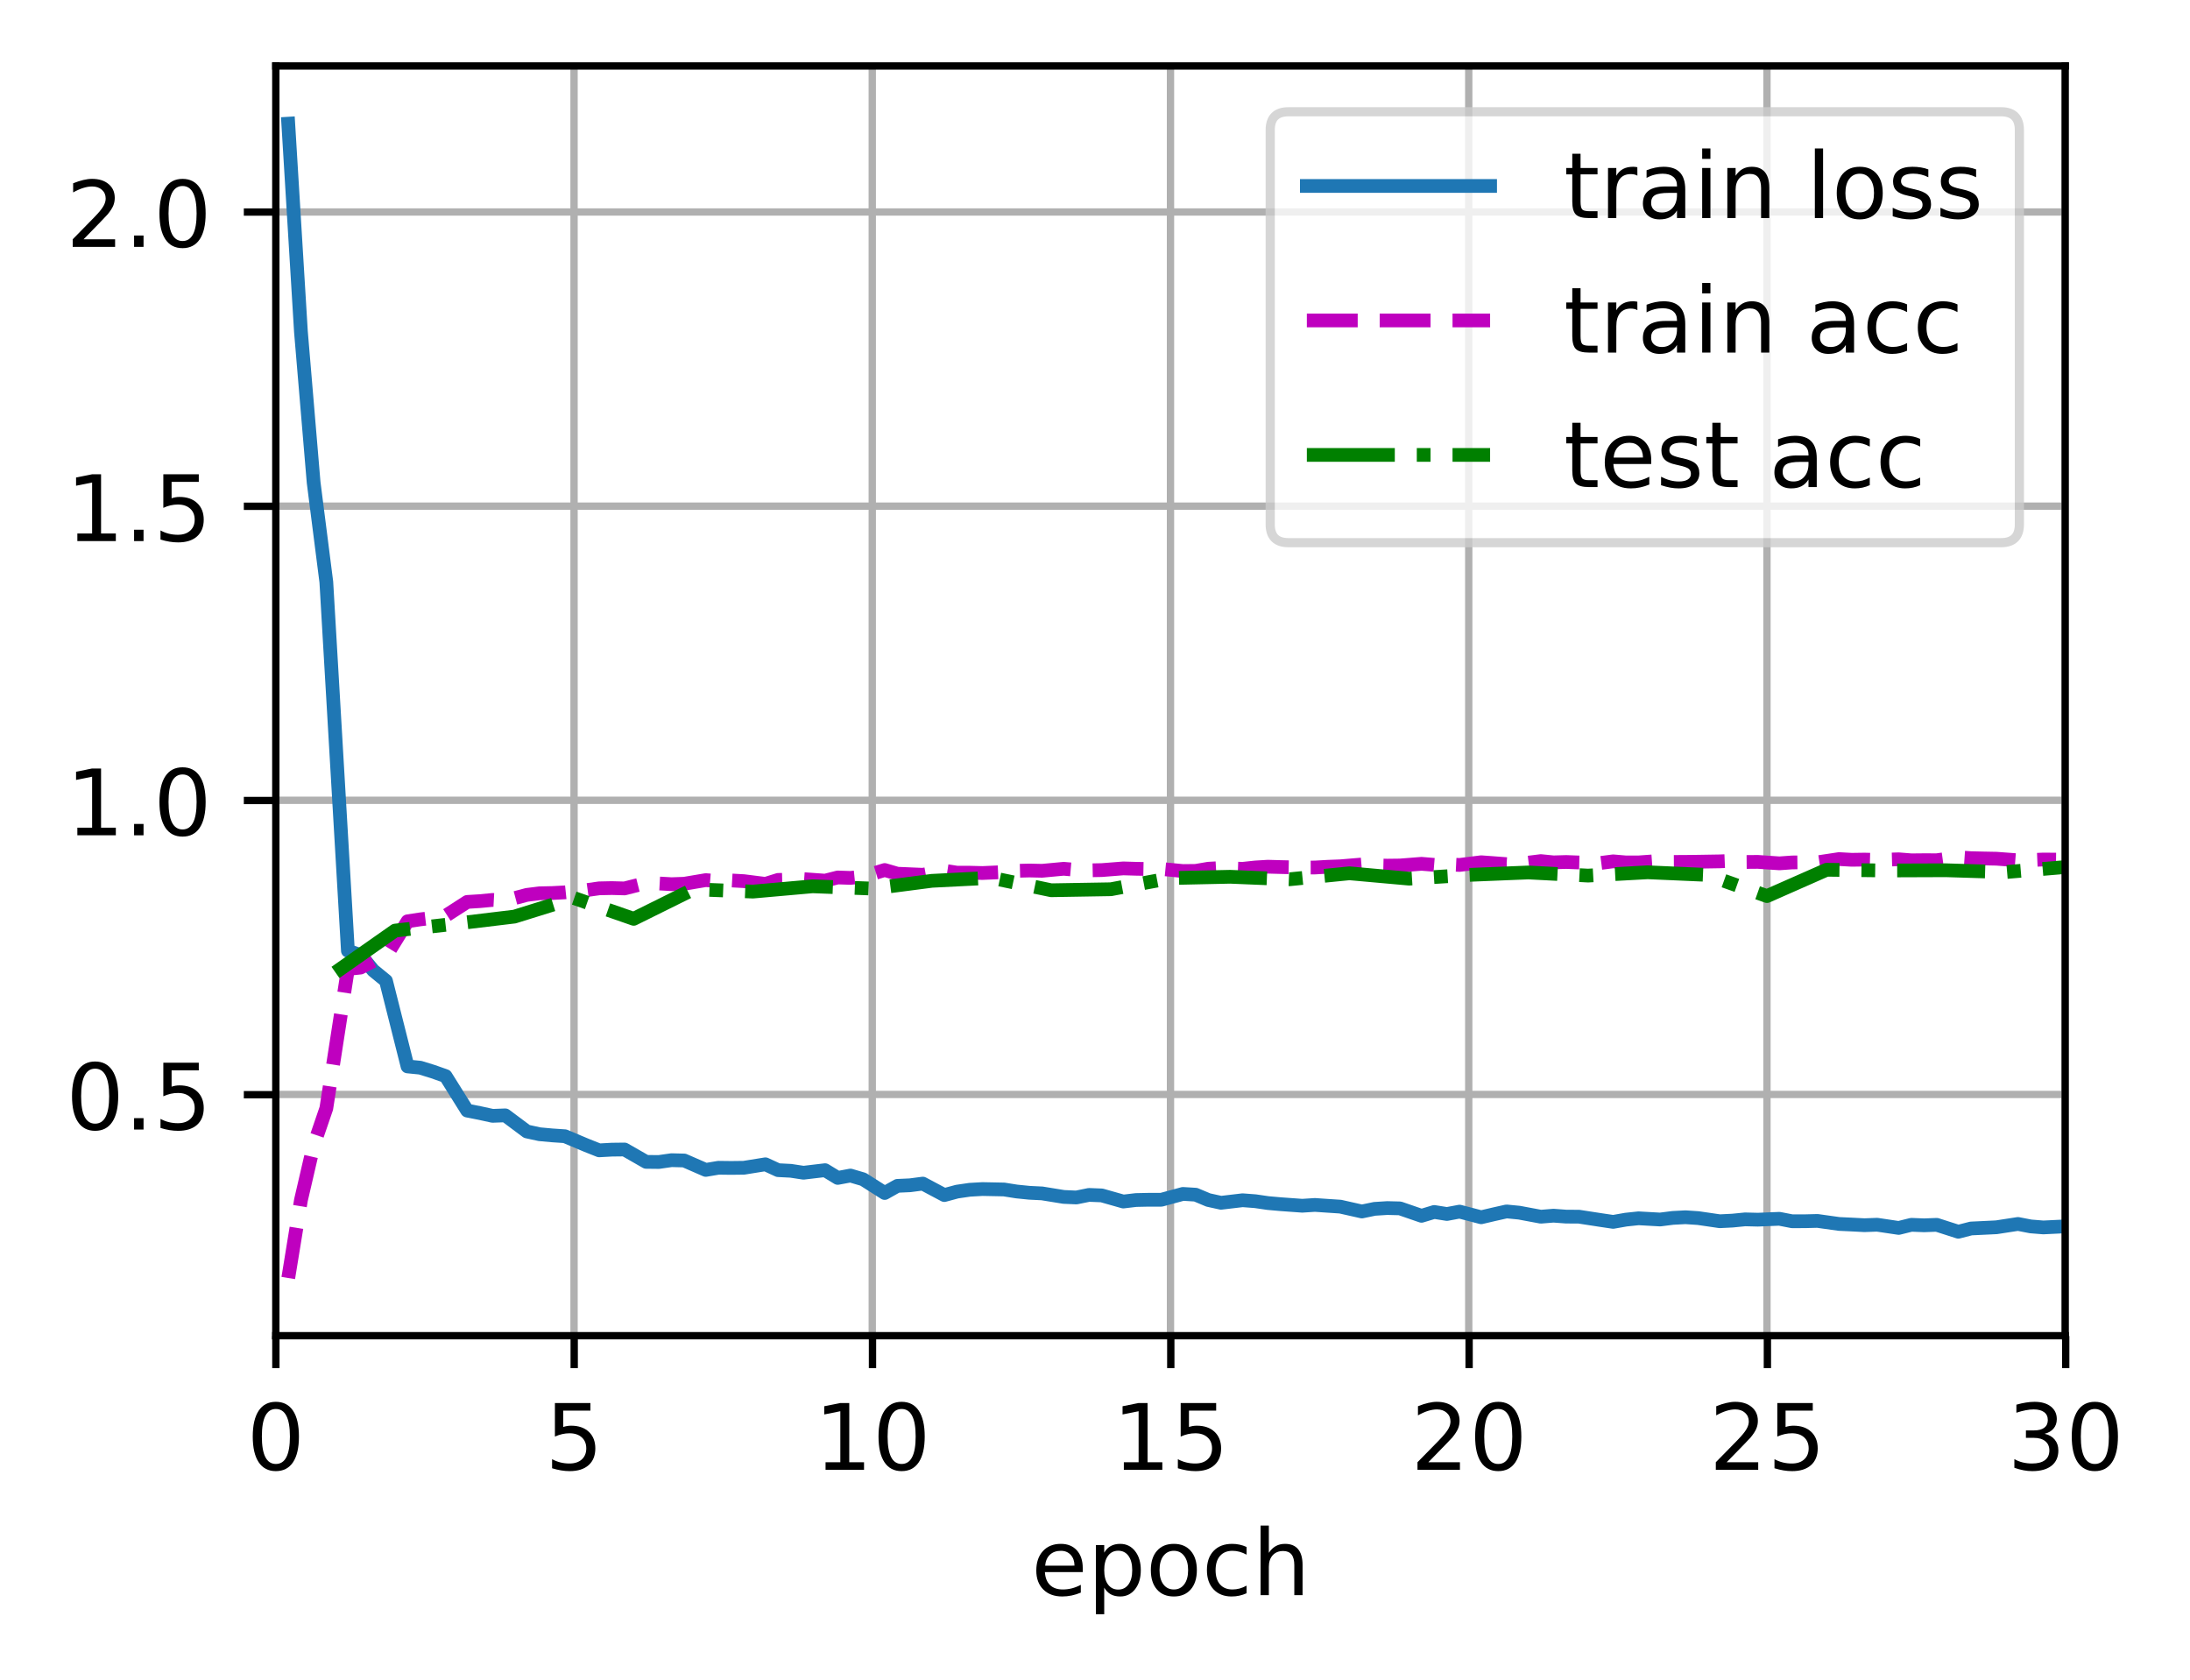 <?xml version="1.0" encoding="UTF-8"?>
<svg xmlns="http://www.w3.org/2000/svg" xmlns:xlink="http://www.w3.org/1999/xlink" width="318.621" height="244.475" viewBox="0 0 318.621 244.475" version="1.1">
<rect x="0" y="0" width="318.621" height="244.475" fill="#333333" stroke="none"/>
<defs>
<clipPath id="clip1">
  <path d="M 40.137 9.602 L 41 9.602 L 41 194.398 L 40.137 194.398 Z M 40.137 9.602 "/>
</clipPath>
<clipPath id="clip2">
  <path d="M 82 9.602 L 85 9.602 L 85 194.398 L 82 194.398 Z M 82 9.602 "/>
</clipPath>
<clipPath id="clip3">
  <path d="M 126 9.602 L 128 9.602 L 128 194.398 L 126 194.398 Z M 126 9.602 "/>
</clipPath>
<clipPath id="clip4">
  <path d="M 169 9.602 L 172 9.602 L 172 194.398 L 169 194.398 Z M 169 9.602 "/>
</clipPath>
<clipPath id="clip5">
  <path d="M 212 9.602 L 215 9.602 L 215 194.398 L 212 194.398 Z M 212 9.602 "/>
</clipPath>
<clipPath id="clip6">
  <path d="M 256 9.602 L 258 9.602 L 258 194.398 L 256 194.398 Z M 256 9.602 "/>
</clipPath>
<clipPath id="clip7">
  <path d="M 299 9.602 L 300.539 9.602 L 300.539 194.398 L 299 194.398 Z M 299 9.602 "/>
</clipPath>
<clipPath id="clip8">
  <path d="M 40.137 158 L 300.539 158 L 300.539 161 L 40.137 161 Z M 40.137 158 "/>
</clipPath>
<clipPath id="clip9">
  <path d="M 40.137 115 L 300.539 115 L 300.539 118 L 40.137 118 Z M 40.137 115 "/>
</clipPath>
<clipPath id="clip10">
  <path d="M 40.137 72 L 300.539 72 L 300.539 75 L 40.137 75 Z M 40.137 72 "/>
</clipPath>
<clipPath id="clip11">
  <path d="M 40.137 30 L 300.539 30 L 300.539 32 L 40.137 32 Z M 40.137 30 "/>
</clipPath>
<clipPath id="clip12">
  <path d="M 40.137 16 L 300.539 16 L 300.539 181 L 40.137 181 Z M 40.137 16 "/>
</clipPath>
<clipPath id="clip13">
  <path d="M 40.137 123 L 300.539 123 L 300.539 187 L 40.137 187 Z M 40.137 123 "/>
</clipPath>
<clipPath id="clip14">
  <path d="M 47 125 L 300.539 125 L 300.539 143 L 47 143 Z M 47 125 "/>
</clipPath>
<filter id="alpha" filterUnits="objectBoundingBox" x="0%" y="0%" width="100%" height="100%">
  <feColorMatrix type="matrix" in="SourceGraphic" values="0 0 0 0 1 0 0 0 0 1 0 0 0 0 1 0 0 0 1 0"/>
</filter>
<mask id="mask0">
  <g filter="url(#alpha)">
<rect x="0" y="0" width="318.621" height="244.475" style="fill:rgb(0%,0%,0%);fill-opacity:0.8;stroke:none;"/>
  </g>
</mask>
<clipPath id="clip15">
  <rect x="0" y="0" width="319" height="245"/>
</clipPath>
<g id="surface5" clip-path="url(#clip15)">
<path style="fill-rule:nonzero;fill:rgb(100%,100%,100%);fill-opacity:1;stroke-width:1;stroke-linecap:butt;stroke-linejoin:miter;stroke:rgb(80%,80%,80%);stroke-opacity:1;stroke-miterlimit:4;" d="M 140.634 59.235 L 218.402 59.235 C 219.735 59.235 220.403 58.567 220.403 57.234 L 220.403 14.2 C 220.403 12.867 219.735 12.199 218.402 12.199 L 140.634 12.199 C 139.301 12.199 138.636 12.867 138.636 14.2 L 138.636 57.234 C 138.636 58.567 139.301 59.235 140.634 59.235 Z M 140.634 59.235 " transform="matrix(1.333,0,0,1.333,0,-0)"/>
</g>
</defs>
<g id="surface1">
<path style=" stroke:none;fill-rule:nonzero;fill:rgb(100%,100%,100%);fill-opacity:1;" d="M 0 244.477 L 318.621 244.477 L 318.621 0 L 0 0 Z M 0 244.477 "/>
<path style=" stroke:none;fill-rule:nonzero;fill:rgb(100%,100%,100%);fill-opacity:1;" d="M 40.137 194.398 L 300.539 194.398 L 300.539 9.602 L 40.137 9.602 Z M 40.137 194.398 "/>
<g clip-path="url(#clip1)" clip-rule="nonzero">
<path style="fill:none;stroke-width:0.8;stroke-linecap:square;stroke-linejoin:round;stroke:rgb(69.02%,69.02%,69.02%);stroke-opacity:1;stroke-miterlimit:4;" d="M 30.103 145.799 L 30.103 7.201 " transform="matrix(1.333,0,0,1.333,0,-0)"/>
</g>
<path style="fill:none;stroke-width:0.8;stroke-linecap:butt;stroke-linejoin:round;stroke:rgb(0%,0%,0%);stroke-opacity:1;stroke-miterlimit:4;" d="M -0.001 -0.001 L -0.001 3.5 " transform="matrix(1.333,0,0,1.333,40.137,194.4)"/>
<path style=" stroke:none;fill-rule:nonzero;fill:rgb(0%,0%,0%);fill-opacity:1;" d="M 40.133 205.012 C 39.457 205.012 38.949 205.344 38.605 206.012 C 38.266 206.676 38.098 207.676 38.098 209.016 C 38.098 210.348 38.266 211.348 38.605 212.012 C 38.949 212.68 39.457 213.012 40.133 213.012 C 40.816 213.012 41.328 212.68 41.668 212.012 C 42.008 211.348 42.18 210.348 42.18 209.016 C 42.18 207.676 42.008 206.676 41.668 206.012 C 41.328 205.344 40.816 205.012 40.133 205.012 Z M 40.133 203.969 C 41.223 203.969 42.055 204.398 42.633 205.262 C 43.207 206.125 43.492 207.375 43.492 209.016 C 43.492 210.652 43.207 211.898 42.633 212.762 C 42.055 213.625 41.223 214.055 40.133 214.055 C 39.043 214.055 38.211 213.625 37.637 212.762 C 37.062 211.898 36.773 210.652 36.773 209.016 C 36.773 207.375 37.062 206.125 37.637 205.262 C 38.211 204.398 39.043 203.969 40.133 203.969 Z M 40.133 203.969 "/>
<g clip-path="url(#clip2)" clip-rule="nonzero">
<path style="fill:none;stroke-width:0.8;stroke-linecap:square;stroke-linejoin:round;stroke:rgb(69.02%,69.02%,69.02%);stroke-opacity:1;stroke-miterlimit:4;" d="M 62.654 145.799 L 62.654 7.201 " transform="matrix(1.333,0,0,1.333,0,-0)"/>
</g>
<path style="fill:none;stroke-width:0.8;stroke-linecap:butt;stroke-linejoin:round;stroke:rgb(0%,0%,0%);stroke-opacity:1;stroke-miterlimit:4;" d="M 0.001 -0.001 L 0.001 3.5 " transform="matrix(1.333,0,0,1.333,83.538,194.4)"/>
<path style=" stroke:none;fill-rule:nonzero;fill:rgb(0%,0%,0%);fill-opacity:1;" d="M 80.734 204.145 L 85.898 204.145 L 85.898 205.254 L 81.941 205.254 L 81.941 207.633 C 82.129 207.566 82.32 207.52 82.512 207.488 C 82.703 207.457 82.895 207.441 83.086 207.441 C 84.172 207.441 85.027 207.738 85.664 208.332 C 86.297 208.926 86.613 209.73 86.613 210.746 C 86.613 211.793 86.289 212.605 85.637 213.184 C 84.984 213.766 84.066 214.055 82.883 214.055 C 82.477 214.055 82.059 214.02 81.637 213.949 C 81.215 213.879 80.777 213.777 80.324 213.637 L 80.324 212.316 C 80.715 212.527 81.117 212.684 81.535 212.789 C 81.953 212.895 82.391 212.945 82.855 212.945 C 83.609 212.945 84.203 212.75 84.641 212.355 C 85.078 211.961 85.297 211.422 85.297 210.746 C 85.297 210.07 85.078 209.535 84.641 209.141 C 84.203 208.742 83.609 208.547 82.855 208.547 C 82.504 208.547 82.152 208.586 81.805 208.664 C 81.457 208.742 81.098 208.863 80.734 209.027 Z M 80.734 204.145 "/>
<g clip-path="url(#clip3)" clip-rule="nonzero">
<path style="fill:none;stroke-width:0.8;stroke-linecap:square;stroke-linejoin:round;stroke:rgb(69.02%,69.02%,69.02%);stroke-opacity:1;stroke-miterlimit:4;" d="M 95.203 145.799 L 95.203 7.201 " transform="matrix(1.333,0,0,1.333,0,-0)"/>
</g>
<path style="fill:none;stroke-width:0.8;stroke-linecap:butt;stroke-linejoin:round;stroke:rgb(0%,0%,0%);stroke-opacity:1;stroke-miterlimit:4;" d="M -0 -0.001 L -0 3.5 " transform="matrix(1.333,0,0,1.333,126.938,194.4)"/>
<path style=" stroke:none;fill-rule:nonzero;fill:rgb(0%,0%,0%);fill-opacity:1;" d="M 120.109 212.758 L 122.258 212.758 L 122.258 205.34 L 119.918 205.809 L 119.918 204.613 L 122.242 204.145 L 123.559 204.145 L 123.559 212.758 L 125.707 212.758 L 125.707 213.863 L 120.109 213.863 Z M 120.109 212.758 "/>
<path style=" stroke:none;fill-rule:nonzero;fill:rgb(0%,0%,0%);fill-opacity:1;" d="M 131.176 205.012 C 130.5 205.012 129.988 205.344 129.648 206.012 C 129.309 206.676 129.137 207.676 129.137 209.016 C 129.137 210.348 129.309 211.348 129.648 212.012 C 129.988 212.68 130.5 213.012 131.176 213.012 C 131.855 213.012 132.367 212.68 132.707 212.012 C 133.051 211.348 133.219 210.348 133.219 209.016 C 133.219 207.676 133.051 206.676 132.707 206.012 C 132.367 205.344 131.855 205.012 131.176 205.012 Z M 131.176 203.969 C 132.266 203.969 133.098 204.398 133.672 205.262 C 134.246 206.125 134.535 207.375 134.535 209.016 C 134.535 210.652 134.246 211.898 133.672 212.762 C 133.098 213.625 132.266 214.055 131.176 214.055 C 130.086 214.055 129.254 213.625 128.68 212.762 C 128.105 211.898 127.816 210.652 127.816 209.016 C 127.816 207.375 128.105 206.125 128.68 205.262 C 129.254 204.398 130.086 203.969 131.176 203.969 Z M 131.176 203.969 "/>
<g clip-path="url(#clip4)" clip-rule="nonzero">
<path style="fill:none;stroke-width:0.8;stroke-linecap:square;stroke-linejoin:round;stroke:rgb(69.02%,69.02%,69.02%);stroke-opacity:1;stroke-miterlimit:4;" d="M 127.752 145.799 L 127.752 7.201 " transform="matrix(1.333,0,0,1.333,0,-0)"/>
</g>
<path style="fill:none;stroke-width:0.8;stroke-linecap:butt;stroke-linejoin:round;stroke:rgb(0%,0%,0%);stroke-opacity:1;stroke-miterlimit:4;" d="M -0.001 -0.001 L -0.001 3.5 " transform="matrix(1.333,0,0,1.333,170.338,194.4)"/>
<path style=" stroke:none;fill-rule:nonzero;fill:rgb(0%,0%,0%);fill-opacity:1;" d="M 163.508 212.758 L 165.656 212.758 L 165.656 205.34 L 163.32 205.809 L 163.32 204.613 L 165.645 204.145 L 166.957 204.145 L 166.957 212.758 L 169.105 212.758 L 169.105 213.863 L 163.508 213.863 Z M 163.508 212.758 "/>
<path style=" stroke:none;fill-rule:nonzero;fill:rgb(0%,0%,0%);fill-opacity:1;" d="M 171.777 204.145 L 176.938 204.145 L 176.938 205.254 L 172.98 205.254 L 172.98 207.633 C 173.172 207.566 173.363 207.52 173.551 207.488 C 173.742 207.457 173.934 207.441 174.125 207.441 C 175.211 207.441 176.07 207.738 176.703 208.332 C 177.34 208.926 177.656 209.73 177.656 210.746 C 177.656 211.793 177.332 212.605 176.68 213.184 C 176.027 213.766 175.109 214.055 173.926 214.055 C 173.516 214.055 173.102 214.02 172.676 213.949 C 172.254 213.879 171.816 213.777 171.367 213.637 L 171.367 212.316 C 171.758 212.527 172.16 212.684 172.578 212.789 C 172.992 212.895 173.434 212.945 173.898 212.945 C 174.648 212.945 175.242 212.75 175.68 212.355 C 176.121 211.961 176.34 211.422 176.34 210.746 C 176.34 210.07 176.121 209.535 175.68 209.141 C 175.242 208.742 174.648 208.547 173.898 208.547 C 173.547 208.547 173.195 208.586 172.844 208.664 C 172.496 208.742 172.141 208.863 171.777 209.027 Z M 171.777 204.145 "/>
<g clip-path="url(#clip5)" clip-rule="nonzero">
<path style="fill:none;stroke-width:0.8;stroke-linecap:square;stroke-linejoin:round;stroke:rgb(69.02%,69.02%,69.02%);stroke-opacity:1;stroke-miterlimit:4;" d="M 160.304 145.799 L 160.304 7.201 " transform="matrix(1.333,0,0,1.333,0,-0)"/>
</g>
<path style="fill:none;stroke-width:0.8;stroke-linecap:butt;stroke-linejoin:round;stroke:rgb(0%,0%,0%);stroke-opacity:1;stroke-miterlimit:4;" d="M 0.001 -0.001 L 0.001 3.5 " transform="matrix(1.333,0,0,1.333,213.738,194.4)"/>
<path style=" stroke:none;fill-rule:nonzero;fill:rgb(0%,0%,0%);fill-opacity:1;" d="M 207.812 212.758 L 212.402 212.758 L 212.402 213.863 L 206.23 213.863 L 206.23 212.758 C 206.73 212.242 207.41 211.547 208.27 210.68 C 209.133 209.809 209.676 209.246 209.895 208.992 C 210.316 208.523 210.609 208.121 210.777 207.793 C 210.945 207.465 211.027 207.145 211.027 206.828 C 211.027 206.309 210.848 205.891 210.484 205.566 C 210.121 205.238 209.652 205.074 209.07 205.074 C 208.656 205.074 208.223 205.148 207.762 205.289 C 207.305 205.434 206.816 205.648 206.297 205.941 L 206.297 204.613 C 206.824 204.398 207.32 204.238 207.777 204.133 C 208.242 204.023 208.66 203.969 209.043 203.969 C 210.051 203.969 210.852 204.223 211.453 204.727 C 212.051 205.227 212.352 205.898 212.352 206.742 C 212.352 207.141 212.273 207.52 212.125 207.879 C 211.977 208.234 211.703 208.656 211.309 209.145 C 211.199 209.27 210.855 209.633 210.273 210.234 C 209.691 210.836 208.871 211.68 207.812 212.758 Z M 207.812 212.758 "/>
<path style=" stroke:none;fill-rule:nonzero;fill:rgb(0%,0%,0%);fill-opacity:1;" d="M 217.977 205.012 C 217.297 205.012 216.789 205.344 216.449 206.012 C 216.105 206.676 215.938 207.676 215.938 209.016 C 215.938 210.348 216.105 211.348 216.449 212.012 C 216.789 212.68 217.297 213.012 217.977 213.012 C 218.656 213.012 219.168 212.68 219.508 212.012 C 219.852 211.348 220.02 210.348 220.02 209.016 C 220.02 207.676 219.852 206.676 219.508 206.012 C 219.168 205.344 218.656 205.012 217.977 205.012 Z M 217.977 203.969 C 219.066 203.969 219.898 204.398 220.473 205.262 C 221.047 206.125 221.336 207.375 221.336 209.016 C 221.336 210.652 221.047 211.898 220.473 212.762 C 219.898 213.625 219.066 214.055 217.977 214.055 C 216.887 214.055 216.055 213.625 215.48 212.762 C 214.902 211.898 214.617 210.652 214.617 209.016 C 214.617 207.375 214.902 206.125 215.48 205.262 C 216.055 204.398 216.887 203.969 217.977 203.969 Z M 217.977 203.969 "/>
<g clip-path="url(#clip6)" clip-rule="nonzero">
<path style="fill:none;stroke-width:0.8;stroke-linecap:square;stroke-linejoin:round;stroke:rgb(69.02%,69.02%,69.02%);stroke-opacity:1;stroke-miterlimit:4;" d="M 192.853 145.799 L 192.853 7.201 " transform="matrix(1.333,0,0,1.333,0,-0)"/>
</g>
<path style="fill:none;stroke-width:0.8;stroke-linecap:butt;stroke-linejoin:round;stroke:rgb(0%,0%,0%);stroke-opacity:1;stroke-miterlimit:4;" d="M -0.001 -0.001 L -0.001 3.5 " transform="matrix(1.333,0,0,1.333,257.137,194.4)"/>
<path style=" stroke:none;fill-rule:nonzero;fill:rgb(0%,0%,0%);fill-opacity:1;" d="M 251.211 212.758 L 255.801 212.758 L 255.801 213.863 L 249.633 213.863 L 249.633 212.758 C 250.129 212.242 250.809 211.547 251.672 210.68 C 252.535 209.809 253.074 209.246 253.297 208.992 C 253.715 208.523 254.012 208.121 254.176 207.793 C 254.344 207.465 254.43 207.145 254.43 206.828 C 254.43 206.309 254.246 205.891 253.887 205.566 C 253.523 205.238 253.051 205.074 252.469 205.074 C 252.055 205.074 251.621 205.148 251.164 205.289 C 250.707 205.434 250.215 205.648 249.695 205.941 L 249.695 204.613 C 250.227 204.398 250.719 204.238 251.18 204.133 C 251.641 204.023 252.062 203.969 252.445 203.969 C 253.449 203.969 254.254 204.223 254.852 204.727 C 255.449 205.227 255.75 205.898 255.75 206.742 C 255.75 207.141 255.676 207.52 255.523 207.879 C 255.375 208.234 255.105 208.656 254.707 209.145 C 254.602 209.27 254.254 209.633 253.672 210.234 C 253.094 210.836 252.273 211.68 251.211 212.758 Z M 251.211 212.758 "/>
<path style=" stroke:none;fill-rule:nonzero;fill:rgb(0%,0%,0%);fill-opacity:1;" d="M 258.578 204.145 L 263.738 204.145 L 263.738 205.254 L 259.781 205.254 L 259.781 207.633 C 259.973 207.566 260.16 207.52 260.352 207.488 C 260.543 207.457 260.734 207.441 260.926 207.441 C 262.012 207.441 262.871 207.738 263.504 208.332 C 264.137 208.926 264.457 209.73 264.457 210.746 C 264.457 211.793 264.129 212.605 263.48 213.184 C 262.828 213.766 261.91 214.055 260.727 214.055 C 260.316 214.055 259.902 214.02 259.477 213.949 C 259.055 213.879 258.617 213.777 258.168 213.637 L 258.168 212.316 C 258.559 212.527 258.961 212.684 259.375 212.789 C 259.793 212.895 260.234 212.945 260.699 212.945 C 261.449 212.945 262.043 212.75 262.48 212.355 C 262.918 211.961 263.141 211.422 263.141 210.746 C 263.141 210.07 262.918 209.535 262.48 209.141 C 262.043 208.742 261.449 208.547 260.699 208.547 C 260.348 208.547 259.996 208.586 259.645 208.664 C 259.297 208.742 258.941 208.863 258.578 209.027 Z M 258.578 204.145 "/>
<g clip-path="url(#clip7)" clip-rule="nonzero">
<path style="fill:none;stroke-width:0.8;stroke-linecap:square;stroke-linejoin:round;stroke:rgb(69.02%,69.02%,69.02%);stroke-opacity:1;stroke-miterlimit:4;" d="M 225.404 145.799 L 225.404 7.201 " transform="matrix(1.333,0,0,1.333,0,-0)"/>
</g>
<path style="fill:none;stroke-width:0.8;stroke-linecap:butt;stroke-linejoin:round;stroke:rgb(0%,0%,0%);stroke-opacity:1;stroke-miterlimit:4;" d="M 0.001 -0.001 L 0.001 3.5 " transform="matrix(1.333,0,0,1.333,300.537,194.4)"/>
<path style=" stroke:none;fill-rule:nonzero;fill:rgb(0%,0%,0%);fill-opacity:1;" d="M 297.465 208.621 C 298.094 208.758 298.586 209.039 298.938 209.465 C 299.293 209.891 299.469 210.414 299.469 211.039 C 299.469 211.996 299.141 212.742 298.48 213.266 C 297.82 213.793 296.883 214.055 295.668 214.055 C 295.258 214.055 294.84 214.016 294.41 213.934 C 293.977 213.852 293.531 213.73 293.07 213.57 L 293.07 212.301 C 293.434 212.516 293.832 212.676 294.266 212.785 C 294.703 212.891 295.156 212.945 295.629 212.945 C 296.453 212.945 297.082 212.785 297.512 212.457 C 297.945 212.133 298.16 211.66 298.16 211.039 C 298.16 210.465 297.961 210.02 297.559 209.695 C 297.156 209.371 296.598 209.211 295.883 209.211 L 294.75 209.211 L 294.75 208.129 L 295.934 208.129 C 296.582 208.129 297.074 208 297.418 207.742 C 297.762 207.484 297.934 207.109 297.934 206.625 C 297.934 206.125 297.758 205.742 297.402 205.477 C 297.051 205.211 296.543 205.074 295.883 205.074 C 295.523 205.074 295.137 205.113 294.723 205.195 C 294.309 205.273 293.855 205.391 293.363 205.555 L 293.363 204.387 C 293.863 204.246 294.332 204.141 294.766 204.074 C 295.203 204.004 295.613 203.969 296 203.969 C 297 203.969 297.789 204.195 298.367 204.648 C 298.949 205.102 299.242 205.715 299.242 206.488 C 299.242 207.027 299.086 207.48 298.777 207.852 C 298.473 208.223 298.031 208.48 297.465 208.621 Z M 297.465 208.621 "/>
<path style=" stroke:none;fill-rule:nonzero;fill:rgb(0%,0%,0%);fill-opacity:1;" d="M 304.773 205.012 C 304.098 205.012 303.59 205.344 303.246 206.012 C 302.906 206.676 302.738 207.676 302.738 209.016 C 302.738 210.348 302.906 211.348 303.246 212.012 C 303.59 212.68 304.098 213.012 304.773 213.012 C 305.457 213.012 305.969 212.68 306.309 212.012 C 306.648 211.348 306.82 210.348 306.82 209.016 C 306.82 207.676 306.648 206.676 306.309 206.012 C 305.969 205.344 305.457 205.012 304.773 205.012 Z M 304.773 203.969 C 305.863 203.969 306.699 204.398 307.273 205.262 C 307.848 206.125 308.137 207.375 308.137 209.016 C 308.137 210.652 307.848 211.898 307.273 212.762 C 306.699 213.625 305.863 214.055 304.773 214.055 C 303.688 214.055 302.855 213.625 302.277 212.762 C 301.703 211.898 301.418 210.652 301.418 209.016 C 301.418 207.375 301.703 206.125 302.277 205.262 C 302.855 204.398 303.688 203.969 304.773 203.969 Z M 304.773 203.969 "/>
<path style=" stroke:none;fill-rule:nonzero;fill:rgb(0%,0%,0%);fill-opacity:1;" d="M 157.527 228.156 L 157.527 228.742 L 152.02 228.742 C 152.07 229.566 152.32 230.195 152.766 230.629 C 153.211 231.059 153.828 231.273 154.621 231.273 C 155.082 231.273 155.527 231.219 155.961 231.105 C 156.391 230.992 156.82 230.824 157.246 230.598 L 157.246 231.73 C 156.816 231.914 156.375 232.051 155.926 232.148 C 155.473 232.242 155.016 232.293 154.551 232.293 C 153.387 232.293 152.465 231.953 151.789 231.277 C 151.109 230.598 150.77 229.684 150.77 228.527 C 150.77 227.336 151.09 226.387 151.734 225.688 C 152.379 224.984 153.25 224.637 154.344 224.637 C 155.324 224.637 156.102 224.953 156.672 225.582 C 157.242 226.215 157.527 227.07 157.527 228.156 Z M 156.328 227.805 C 156.32 227.148 156.137 226.629 155.777 226.238 C 155.422 225.848 154.945 225.648 154.355 225.648 C 153.688 225.648 153.152 225.84 152.754 226.215 C 152.352 226.594 152.121 227.125 152.059 227.812 Z M 156.328 227.805 "/>
<path style=" stroke:none;fill-rule:nonzero;fill:rgb(0%,0%,0%);fill-opacity:1;" d="M 160.652 231.008 L 160.652 234.875 L 159.445 234.875 L 159.445 224.809 L 160.652 224.809 L 160.652 225.918 C 160.902 225.484 161.223 225.16 161.605 224.953 C 161.988 224.742 162.449 224.637 162.98 224.637 C 163.867 224.637 164.586 224.988 165.141 225.691 C 165.695 226.391 165.973 227.316 165.973 228.461 C 165.973 229.609 165.695 230.535 165.141 231.238 C 164.586 231.941 163.867 232.293 162.98 232.293 C 162.449 232.293 161.988 232.188 161.605 231.977 C 161.223 231.766 160.902 231.441 160.652 231.008 Z M 164.727 228.461 C 164.727 227.582 164.547 226.891 164.184 226.391 C 163.82 225.887 163.324 225.637 162.691 225.637 C 162.055 225.637 161.559 225.887 161.195 226.391 C 160.832 226.891 160.652 227.582 160.652 228.461 C 160.652 229.344 160.832 230.035 161.195 230.535 C 161.559 231.035 162.055 231.289 162.691 231.289 C 163.324 231.289 163.82 231.035 164.184 230.535 C 164.547 230.035 164.727 229.344 164.727 228.461 Z M 164.727 228.461 "/>
<path style=" stroke:none;fill-rule:nonzero;fill:rgb(0%,0%,0%);fill-opacity:1;" d="M 170.781 225.648 C 170.141 225.648 169.633 225.902 169.258 226.402 C 168.883 226.902 168.699 227.59 168.699 228.461 C 168.699 229.336 168.883 230.023 169.254 230.523 C 169.625 231.023 170.137 231.273 170.781 231.273 C 171.422 231.273 171.926 231.023 172.297 230.52 C 172.672 230.016 172.859 229.332 172.859 228.461 C 172.859 227.598 172.672 226.914 172.297 226.41 C 171.926 225.902 171.422 225.648 170.781 225.648 Z M 170.781 224.637 C 171.824 224.637 172.641 224.973 173.234 225.652 C 173.832 226.328 174.129 227.266 174.129 228.461 C 174.129 229.656 173.832 230.594 173.234 231.273 C 172.641 231.953 171.824 232.293 170.781 232.293 C 169.734 232.293 168.914 231.953 168.324 231.273 C 167.73 230.594 167.434 229.656 167.434 228.461 C 167.434 227.266 167.73 226.328 168.324 225.652 C 168.914 224.973 169.734 224.637 170.781 224.637 Z M 170.781 224.637 "/>
<path style=" stroke:none;fill-rule:nonzero;fill:rgb(0%,0%,0%);fill-opacity:1;" d="M 181.363 225.09 L 181.363 226.211 C 181.023 226.023 180.684 225.883 180.344 225.789 C 180.004 225.695 179.66 225.648 179.312 225.648 C 178.535 225.648 177.93 225.898 177.5 226.391 C 177.07 226.883 176.855 227.57 176.855 228.461 C 176.855 229.352 177.07 230.043 177.5 230.539 C 177.93 231.027 178.535 231.273 179.312 231.273 C 179.66 231.273 180.004 231.227 180.344 231.137 C 180.684 231.043 181.023 230.902 181.363 230.715 L 181.363 231.824 C 181.027 231.977 180.68 232.094 180.32 232.172 C 179.965 232.254 179.586 232.293 179.18 232.293 C 178.082 232.293 177.207 231.945 176.562 231.258 C 175.914 230.566 175.594 229.633 175.594 228.461 C 175.594 227.273 175.918 226.34 176.57 225.66 C 177.227 224.977 178.121 224.637 179.258 224.637 C 179.629 224.637 179.988 224.672 180.34 224.75 C 180.691 224.824 181.031 224.938 181.363 225.09 Z M 181.363 225.09 "/>
<path style=" stroke:none;fill-rule:nonzero;fill:rgb(0%,0%,0%);fill-opacity:1;" d="M 189.508 227.699 L 189.508 232.102 L 188.309 232.102 L 188.309 227.738 C 188.309 227.051 188.176 226.535 187.906 226.191 C 187.637 225.848 187.23 225.676 186.695 225.676 C 186.047 225.676 185.535 225.883 185.164 226.297 C 184.789 226.707 184.602 227.27 184.602 227.98 L 184.602 232.102 L 183.398 232.102 L 183.398 221.973 L 184.602 221.973 L 184.602 225.945 C 184.891 225.504 185.227 225.176 185.617 224.961 C 186.004 224.742 186.453 224.637 186.961 224.637 C 187.797 224.637 188.434 224.895 188.859 225.414 C 189.293 225.93 189.508 226.691 189.508 227.699 Z M 189.508 227.699 "/>
<g clip-path="url(#clip8)" clip-rule="nonzero">
<path style="fill:none;stroke-width:0.8;stroke-linecap:square;stroke-linejoin:round;stroke:rgb(69.02%,69.02%,69.02%);stroke-opacity:1;stroke-miterlimit:4;" d="M 30.103 119.464 L 225.404 119.464 " transform="matrix(1.333,0,0,1.333,0,-0)"/>
</g>
<path style="fill:none;stroke-width:0.8;stroke-linecap:butt;stroke-linejoin:round;stroke:rgb(0%,0%,0%);stroke-opacity:1;stroke-miterlimit:4;" d="M -0.001 0.001 L -3.499 0.001 " transform="matrix(1.333,0,0,1.333,40.137,159.284)"/>
<path style=" stroke:none;fill-rule:nonzero;fill:rgb(0%,0%,0%);fill-opacity:1;" d="M 13.836 155.496 C 13.16 155.496 12.652 155.828 12.309 156.496 C 11.969 157.16 11.801 158.164 11.801 159.5 C 11.801 160.832 11.969 161.832 12.309 162.496 C 12.652 163.164 13.16 163.496 13.836 163.496 C 14.52 163.496 15.031 163.164 15.371 162.496 C 15.711 161.832 15.883 160.832 15.883 159.5 C 15.883 158.164 15.711 157.16 15.371 156.496 C 15.031 155.828 14.52 155.496 13.836 155.496 Z M 13.836 154.453 C 14.93 154.453 15.762 154.887 16.336 155.746 C 16.91 156.609 17.199 157.859 17.199 159.5 C 17.199 161.137 16.91 162.387 16.336 163.246 C 15.762 164.109 14.93 164.539 13.836 164.539 C 12.75 164.539 11.918 164.109 11.34 163.246 C 10.766 162.387 10.48 161.137 10.48 159.5 C 10.48 157.859 10.766 156.609 11.34 155.746 C 11.918 154.887 12.75 154.453 13.836 154.453 Z M 13.836 154.453 "/>
<path style=" stroke:none;fill-rule:nonzero;fill:rgb(0%,0%,0%);fill-opacity:1;" d="M 19.508 162.695 L 20.883 162.695 L 20.883 164.352 L 19.508 164.352 Z M 19.508 162.695 "/>
<path style=" stroke:none;fill-rule:nonzero;fill:rgb(0%,0%,0%);fill-opacity:1;" d="M 23.762 154.629 L 28.922 154.629 L 28.922 155.738 L 24.965 155.738 L 24.965 158.117 C 25.156 158.055 25.344 158.004 25.535 157.973 C 25.727 157.941 25.918 157.926 26.109 157.926 C 27.195 157.926 28.055 158.223 28.688 158.816 C 29.324 159.41 29.641 160.215 29.641 161.23 C 29.641 162.277 29.312 163.09 28.664 163.672 C 28.012 164.25 27.094 164.539 25.91 164.539 C 25.5 164.539 25.086 164.504 24.66 164.434 C 24.238 164.367 23.801 164.262 23.352 164.121 L 23.352 162.801 C 23.742 163.012 24.145 163.172 24.562 163.273 C 24.977 163.379 25.418 163.43 25.883 163.43 C 26.633 163.43 27.227 163.234 27.664 162.84 C 28.105 162.445 28.324 161.91 28.324 161.23 C 28.324 160.555 28.105 160.02 27.664 159.625 C 27.227 159.23 26.633 159.031 25.883 159.031 C 25.531 159.031 25.18 159.07 24.828 159.148 C 24.48 159.227 24.125 159.348 23.762 159.512 Z M 23.762 154.629 "/>
<g clip-path="url(#clip9)" clip-rule="nonzero">
<path style="fill:none;stroke-width:0.8;stroke-linecap:square;stroke-linejoin:round;stroke:rgb(69.02%,69.02%,69.02%);stroke-opacity:1;stroke-miterlimit:4;" d="M 30.103 87.357 L 225.404 87.357 " transform="matrix(1.333,0,0,1.333,0,-0)"/>
</g>
<path style="fill:none;stroke-width:0.8;stroke-linecap:butt;stroke-linejoin:round;stroke:rgb(0%,0%,0%);stroke-opacity:1;stroke-miterlimit:4;" d="M -0.001 0.001 L -3.499 0.001 " transform="matrix(1.333,0,0,1.333,40.137,116.475)"/>
<path style=" stroke:none;fill-rule:nonzero;fill:rgb(0%,0%,0%);fill-opacity:1;" d="M 11.254 120.434 L 13.402 120.434 L 13.402 113.016 L 11.066 113.484 L 11.066 112.289 L 13.391 111.82 L 14.703 111.82 L 14.703 120.434 L 16.852 120.434 L 16.852 121.539 L 11.254 121.539 Z M 11.254 120.434 "/>
<path style=" stroke:none;fill-rule:nonzero;fill:rgb(0%,0%,0%);fill-opacity:1;" d="M 19.508 119.887 L 20.883 119.887 L 20.883 121.539 L 19.508 121.539 Z M 19.508 119.887 "/>
<path style=" stroke:none;fill-rule:nonzero;fill:rgb(0%,0%,0%);fill-opacity:1;" d="M 26.559 112.688 C 25.883 112.688 25.375 113.02 25.031 113.688 C 24.691 114.352 24.52 115.352 24.52 116.691 C 24.52 118.023 24.691 119.023 25.031 119.688 C 25.375 120.355 25.883 120.688 26.559 120.688 C 27.242 120.688 27.75 120.355 28.094 119.688 C 28.434 119.023 28.605 118.023 28.605 116.691 C 28.605 115.352 28.434 114.352 28.094 113.688 C 27.75 113.02 27.242 112.688 26.559 112.688 Z M 26.559 111.645 C 27.648 111.645 28.48 112.074 29.059 112.938 C 29.633 113.801 29.918 115.051 29.918 116.691 C 29.918 118.328 29.633 119.574 29.059 120.438 C 28.48 121.301 27.648 121.73 26.559 121.73 C 25.469 121.73 24.637 121.301 24.062 120.438 C 23.488 119.574 23.199 118.328 23.199 116.691 C 23.199 115.051 23.488 113.801 24.062 112.938 C 24.637 112.074 25.469 111.645 26.559 111.645 Z M 26.559 111.645 "/>
<g clip-path="url(#clip10)" clip-rule="nonzero">
<path style="fill:none;stroke-width:0.8;stroke-linecap:square;stroke-linejoin:round;stroke:rgb(69.02%,69.02%,69.02%);stroke-opacity:1;stroke-miterlimit:4;" d="M 30.103 55.248 L 225.404 55.248 " transform="matrix(1.333,0,0,1.333,0,-0)"/>
</g>
<path style="fill:none;stroke-width:0.8;stroke-linecap:butt;stroke-linejoin:round;stroke:rgb(0%,0%,0%);stroke-opacity:1;stroke-miterlimit:4;" d="M -0.001 -0.001 L -3.499 -0.001 " transform="matrix(1.333,0,0,1.333,40.137,73.665)"/>
<path style=" stroke:none;fill-rule:nonzero;fill:rgb(0%,0%,0%);fill-opacity:1;" d="M 11.254 77.625 L 13.402 77.625 L 13.402 70.207 L 11.066 70.676 L 11.066 69.48 L 13.391 69.012 L 14.703 69.012 L 14.703 77.625 L 16.852 77.625 L 16.852 78.73 L 11.254 78.73 Z M 11.254 77.625 "/>
<path style=" stroke:none;fill-rule:nonzero;fill:rgb(0%,0%,0%);fill-opacity:1;" d="M 19.508 77.078 L 20.883 77.078 L 20.883 78.73 L 19.508 78.73 Z M 19.508 77.078 "/>
<path style=" stroke:none;fill-rule:nonzero;fill:rgb(0%,0%,0%);fill-opacity:1;" d="M 23.762 69.012 L 28.922 69.012 L 28.922 70.117 L 24.965 70.117 L 24.965 72.5 C 25.156 72.434 25.344 72.387 25.535 72.355 C 25.727 72.32 25.918 72.305 26.109 72.305 C 27.195 72.305 28.055 72.602 28.688 73.199 C 29.324 73.793 29.641 74.598 29.641 75.613 C 29.641 76.656 29.312 77.473 28.664 78.051 C 28.012 78.629 27.094 78.922 25.91 78.922 C 25.5 78.922 25.086 78.887 24.66 78.816 C 24.238 78.746 23.801 78.645 23.352 78.504 L 23.352 77.18 C 23.742 77.395 24.145 77.551 24.562 77.656 C 24.977 77.762 25.418 77.812 25.883 77.812 C 26.633 77.812 27.227 77.613 27.664 77.219 C 28.105 76.824 28.324 76.289 28.324 75.613 C 28.324 74.938 28.105 74.398 27.664 74.004 C 27.227 73.609 26.633 73.41 25.883 73.41 C 25.531 73.41 25.18 73.449 24.828 73.527 C 24.48 73.605 24.125 73.727 23.762 73.895 Z M 23.762 69.012 "/>
<g clip-path="url(#clip11)" clip-rule="nonzero">
<path style="fill:none;stroke-width:0.8;stroke-linecap:square;stroke-linejoin:round;stroke:rgb(69.02%,69.02%,69.02%);stroke-opacity:1;stroke-miterlimit:4;" d="M 30.103 23.142 L 225.404 23.142 " transform="matrix(1.333,0,0,1.333,0,-0)"/>
</g>
<path style="fill:none;stroke-width:0.8;stroke-linecap:butt;stroke-linejoin:round;stroke:rgb(0%,0%,0%);stroke-opacity:1;stroke-miterlimit:4;" d="M -0.001 -0 L -3.499 -0 " transform="matrix(1.333,0,0,1.333,40.137,30.856)"/>
<path style=" stroke:none;fill-rule:nonzero;fill:rgb(0%,0%,0%);fill-opacity:1;" d="M 12.16 34.816 L 16.746 34.816 L 16.746 35.922 L 10.578 35.922 L 10.578 34.816 C 11.074 34.297 11.754 33.605 12.617 32.734 C 13.48 31.863 14.02 31.305 14.242 31.051 C 14.664 30.578 14.957 30.18 15.121 29.852 C 15.289 29.523 15.375 29.199 15.375 28.883 C 15.375 28.367 15.195 27.945 14.832 27.621 C 14.469 27.297 13.996 27.133 13.414 27.133 C 13.004 27.133 12.566 27.203 12.109 27.348 C 11.652 27.488 11.164 27.707 10.641 28 L 10.641 26.668 C 11.172 26.457 11.664 26.297 12.125 26.188 C 12.586 26.078 13.008 26.027 13.391 26.027 C 14.398 26.027 15.199 26.277 15.797 26.781 C 16.398 27.285 16.695 27.957 16.695 28.797 C 16.695 29.199 16.621 29.578 16.473 29.938 C 16.32 30.293 16.051 30.715 15.652 31.199 C 15.547 31.328 15.199 31.691 14.617 32.293 C 14.039 32.895 13.219 33.734 12.16 34.816 Z M 12.16 34.816 "/>
<path style=" stroke:none;fill-rule:nonzero;fill:rgb(0%,0%,0%);fill-opacity:1;" d="M 19.508 34.266 L 20.883 34.266 L 20.883 35.922 L 19.508 35.922 Z M 19.508 34.266 "/>
<path style=" stroke:none;fill-rule:nonzero;fill:rgb(0%,0%,0%);fill-opacity:1;" d="M 26.559 27.066 C 25.883 27.066 25.375 27.402 25.031 28.066 C 24.691 28.734 24.52 29.734 24.52 31.07 C 24.52 32.402 24.691 33.402 25.031 34.07 C 25.375 34.734 25.883 35.07 26.559 35.07 C 27.242 35.07 27.75 34.734 28.094 34.07 C 28.434 33.402 28.605 32.402 28.605 31.07 C 28.605 29.734 28.434 28.734 28.094 28.066 C 27.75 27.402 27.242 27.066 26.559 27.066 Z M 26.559 26.027 C 27.648 26.027 28.48 26.457 29.059 27.32 C 29.633 28.18 29.918 29.43 29.918 31.07 C 29.918 32.707 29.633 33.957 29.059 34.82 C 28.48 35.68 27.648 36.109 26.559 36.109 C 25.469 36.109 24.637 35.68 24.062 34.82 C 23.488 33.957 23.199 32.707 23.199 31.07 C 23.199 29.43 23.488 28.18 24.062 27.32 C 24.637 26.457 25.469 26.027 26.559 26.027 Z M 26.559 26.027 "/>
<g clip-path="url(#clip12)" clip-rule="nonzero">
<path style="fill:none;stroke-width:1.5;stroke-linecap:square;stroke-linejoin:round;stroke:rgb(12.157%,46.667%,70.588%);stroke-opacity:1;stroke-miterlimit:4;" d="M 31.462 13.5 L 32.845 36.214 L 34.23 52.655 L 35.616 63.527 L 37.972 103.781 L 39.354 104.256 L 40.74 105.929 L 42.126 107.062 L 44.481 116.405 L 45.864 116.543 L 47.25 116.971 L 48.636 117.46 L 50.991 121.225 L 52.377 121.497 L 53.76 121.799 L 55.146 121.746 L 57.501 123.504 L 58.887 123.806 L 60.27 123.932 L 61.655 124.025 L 64.011 125.016 L 65.396 125.566 L 66.779 125.49 L 68.165 125.473 L 70.521 126.823 L 71.906 126.838 L 73.292 126.639 L 74.675 126.674 L 77.03 127.702 L 78.416 127.468 L 79.802 127.485 L 81.185 127.468 L 83.54 127.09 L 84.926 127.729 L 86.312 127.799 L 87.697 128.01 L 90.05 127.731 L 91.436 128.575 L 92.821 128.317 L 94.207 128.725 L 96.56 130.222 L 97.945 129.442 L 99.331 129.378 L 100.717 129.196 L 103.069 130.447 L 104.455 130.072 L 105.841 129.87 L 107.227 129.791 L 109.579 129.838 L 110.965 130.058 L 112.351 130.198 L 113.736 130.266 L 116.092 130.649 L 117.475 130.711 L 118.86 130.43 L 120.246 130.485 L 122.602 131.153 L 123.984 130.989 L 125.37 130.96 L 126.756 130.96 L 129.111 130.321 L 130.497 130.406 L 131.88 130.986 L 133.266 131.291 L 135.621 131.013 L 137.007 131.118 L 138.39 131.32 L 139.775 131.443 L 142.131 131.613 L 143.517 131.525 L 144.899 131.619 L 146.285 131.71 L 148.641 132.24 L 150.026 131.953 L 151.412 131.865 L 152.795 131.9 L 155.15 132.712 L 156.536 132.293 L 157.922 132.513 L 159.305 132.255 L 161.66 132.87 L 163.046 132.545 L 164.432 132.234 L 165.814 132.369 L 168.17 132.809 L 169.556 132.697 L 170.941 132.8 L 172.327 132.806 L 174.68 133.169 L 176.065 133.374 L 177.451 133.131 L 178.837 132.984 L 181.189 133.116 L 182.575 132.94 L 183.961 132.867 L 185.347 132.961 L 187.699 133.304 L 189.085 133.236 L 190.471 133.099 L 191.856 133.134 L 194.212 133.037 L 195.595 133.307 L 196.98 133.304 L 198.366 133.269 L 200.722 133.6 L 202.104 133.664 L 203.49 133.737 L 204.876 133.685 L 207.231 134.036 L 208.614 133.693 L 210 133.749 L 211.386 133.696 L 213.741 134.452 L 215.127 134.095 L 216.51 134.03 L 217.896 133.963 L 220.251 133.6 L 221.637 133.869 L 223.02 133.98 L 224.405 133.913 " transform="matrix(1.333,0,0,1.333,0,-0)"/>
</g>
<g clip-path="url(#clip13)" clip-rule="nonzero">
<path style="fill:none;stroke-width:1.5;stroke-linecap:butt;stroke-linejoin:round;stroke:rgb(74.902%,0%,74.902%);stroke-opacity:1;stroke-dasharray:5.55,2.4;stroke-miterlimit:4;" d="M 31.462 139.5 L 32.845 131.004 L 34.23 125.033 L 35.616 120.981 L 37.972 105.762 L 39.354 105.615 L 40.74 104.897 L 42.126 104.379 L 44.481 100.564 L 45.864 100.354 L 47.25 100.189 L 48.636 99.967 L 50.991 98.449 L 52.377 98.364 L 53.76 98.232 L 55.146 98.306 L 57.501 97.682 L 58.887 97.509 L 60.27 97.479 L 61.655 97.406 L 64.011 97.163 L 65.396 96.967 L 66.779 96.938 L 68.165 96.976 L 70.521 96.381 L 71.906 96.434 L 73.292 96.513 L 74.675 96.466 L 77.03 96.07 L 78.416 96.179 L 79.802 96.105 L 81.185 96.182 L 83.54 96.48 L 84.926 96.047 L 86.312 96.018 L 87.697 95.959 L 90.05 96.129 L 91.436 95.78 L 92.821 95.827 L 94.207 95.687 L 96.56 94.966 L 97.945 95.37 L 100.717 95.487 L 103.069 95.042 L 104.455 95.259 L 105.841 95.259 L 107.227 95.294 L 109.579 95.191 L 110.965 95.054 L 112.351 95.019 L 113.736 95.051 L 116.092 94.831 L 117.475 94.951 L 118.86 95.001 L 120.246 94.975 L 122.602 94.79 L 123.984 94.831 L 125.37 94.857 L 126.756 94.849 L 129.111 95.077 L 130.497 95.062 L 131.88 94.825 L 133.266 94.749 L 135.621 94.837 L 137.007 94.688 L 138.39 94.605 L 139.775 94.644 L 142.131 94.696 L 143.517 94.693 L 144.899 94.614 L 146.285 94.562 L 148.641 94.365 L 150.026 94.456 L 151.412 94.491 L 152.795 94.474 L 155.15 94.289 L 156.536 94.403 L 157.922 94.345 L 159.305 94.412 L 161.66 94.119 L 163.046 94.219 L 164.432 94.324 L 165.814 94.286 L 168.17 93.993 L 169.556 94.131 L 170.941 94.09 L 172.327 94.143 L 174.68 94.198 L 176.065 94.02 L 177.451 94.137 L 178.837 94.137 L 181.189 93.967 L 182.575 94.084 L 183.961 94.078 L 185.347 94.061 L 187.699 94.022 L 189.085 93.964 L 190.471 94.09 L 191.856 94.078 L 194.212 94.239 L 195.595 94.14 L 196.98 94.125 L 198.366 94.128 L 200.722 93.773 L 202.104 93.85 L 203.49 93.829 L 204.876 93.864 L 207.231 93.797 L 208.614 93.908 L 210 93.894 L 211.386 93.899 L 213.741 93.577 L 215.127 93.674 L 216.51 93.706 L 217.896 93.732 L 220.251 93.908 L 221.637 93.879 L 223.02 93.82 L 224.405 93.832 " transform="matrix(1.333,0,0,1.333,0,-0)"/>
</g>
<g clip-path="url(#clip14)" clip-rule="nonzero">
<path style="fill:none;stroke-width:1.5;stroke-linecap:butt;stroke-linejoin:round;stroke:rgb(0%,50.196%,0%);stroke-opacity:1;stroke-dasharray:9.6,2.4,1.5,2.4;stroke-miterlimit:4;" d="M 36.612 106.146 L 43.122 101.578 L 49.632 100.834 L 56.145 100.052 L 62.654 98.027 L 69.164 100.295 L 75.674 97.066 L 82.184 97.321 L 88.693 96.744 L 95.203 96.993 L 101.713 96.146 L 108.223 95.818 L 114.732 97.175 L 121.242 97.066 L 127.752 95.845 L 134.262 95.704 L 140.774 95.974 L 147.284 95.326 L 153.794 95.909 L 160.304 95.499 L 166.813 95.235 L 173.323 95.575 L 179.833 95.215 L 186.343 95.499 L 192.853 97.811 L 199.362 94.939 L 205.872 95.016 L 212.382 94.992 L 218.895 95.191 L 225.404 94.644 " transform="matrix(1.333,0,0,1.333,0,-0)"/>
</g>
<path style="fill:none;stroke-width:0.8;stroke-linecap:square;stroke-linejoin:miter;stroke:rgb(0%,0%,0%);stroke-opacity:1;stroke-miterlimit:4;" d="M 30.103 145.799 L 30.103 7.201 " transform="matrix(1.333,0,0,1.333,0,-0)"/>
<path style="fill:none;stroke-width:0.8;stroke-linecap:square;stroke-linejoin:miter;stroke:rgb(0%,0%,0%);stroke-opacity:1;stroke-miterlimit:4;" d="M 225.404 145.799 L 225.404 7.201 " transform="matrix(1.333,0,0,1.333,0,-0)"/>
<path style="fill:none;stroke-width:0.8;stroke-linecap:square;stroke-linejoin:miter;stroke:rgb(0%,0%,0%);stroke-opacity:1;stroke-miterlimit:4;" d="M 30.103 145.799 L 225.404 145.799 " transform="matrix(1.333,0,0,1.333,0,-0)"/>
<path style="fill:none;stroke-width:0.8;stroke-linecap:square;stroke-linejoin:miter;stroke:rgb(0%,0%,0%);stroke-opacity:1;stroke-miterlimit:4;" d="M 30.103 7.201 L 225.404 7.201 " transform="matrix(1.333,0,0,1.333,0,-0)"/>
<use xlink:href="#surface5" mask="url(#mask0)"/>
<path style="fill:none;stroke-width:1.5;stroke-linecap:square;stroke-linejoin:round;stroke:rgb(12.157%,46.667%,70.588%);stroke-opacity:1;stroke-miterlimit:4;" d="M 142.635 20.3 L 162.636 20.3 " transform="matrix(1.333,0,0,1.333,0,-0)"/>
<path style=" stroke:none;fill-rule:nonzero;fill:rgb(0%,0%,0%);fill-opacity:1;" d="M 229.953 22.367 L 229.953 24.441 L 232.422 24.441 L 232.422 25.371 L 229.953 25.371 L 229.953 29.328 C 229.953 29.922 230.035 30.305 230.199 30.477 C 230.359 30.645 230.691 30.73 231.191 30.73 L 232.422 30.73 L 232.422 31.73 L 231.191 31.73 C 230.266 31.73 229.629 31.559 229.277 31.215 C 228.926 30.867 228.75 30.242 228.75 29.328 L 228.75 25.371 L 227.871 25.371 L 227.871 24.441 L 228.75 24.441 L 228.75 22.367 Z M 229.953 22.367 "/>
<path style=" stroke:none;fill-rule:nonzero;fill:rgb(0%,0%,0%);fill-opacity:1;" d="M 238.223 25.559 C 238.086 25.48 237.941 25.422 237.781 25.387 C 237.625 25.352 237.449 25.332 237.258 25.332 C 236.582 25.332 236.062 25.551 235.699 25.992 C 235.336 26.434 235.156 27.066 235.156 27.891 L 235.156 31.73 L 233.949 31.73 L 233.949 24.441 L 235.156 24.441 L 235.156 25.574 C 235.406 25.129 235.734 24.801 236.137 24.586 C 236.543 24.371 237.035 24.266 237.609 24.266 C 237.691 24.266 237.785 24.27 237.883 24.281 C 237.984 24.289 238.094 24.309 238.215 24.328 Z M 238.223 25.559 "/>
<path style=" stroke:none;fill-rule:nonzero;fill:rgb(0%,0%,0%);fill-opacity:1;" d="M 242.793 28.066 C 241.824 28.066 241.152 28.176 240.781 28.398 C 240.406 28.617 240.219 28.996 240.219 29.531 C 240.219 29.957 240.359 30.293 240.641 30.543 C 240.922 30.793 241.301 30.918 241.781 30.918 C 242.449 30.918 242.98 30.68 243.383 30.211 C 243.785 29.738 243.984 29.113 243.984 28.332 L 243.984 28.066 Z M 245.184 27.57 L 245.184 31.73 L 243.984 31.73 L 243.984 30.625 C 243.711 31.066 243.371 31.395 242.961 31.605 C 242.555 31.816 242.055 31.922 241.465 31.922 C 240.719 31.922 240.125 31.711 239.684 31.293 C 239.242 30.871 239.023 30.312 239.023 29.609 C 239.023 28.789 239.297 28.172 239.844 27.754 C 240.395 27.336 241.215 27.129 242.305 27.129 L 243.984 27.129 L 243.984 27.012 C 243.984 26.461 243.805 26.031 243.441 25.73 C 243.078 25.43 242.57 25.277 241.914 25.277 C 241.496 25.277 241.09 25.328 240.695 25.43 C 240.301 25.527 239.922 25.68 239.559 25.879 L 239.559 24.77 C 239.996 24.602 240.422 24.477 240.832 24.391 C 241.246 24.309 241.645 24.266 242.035 24.266 C 243.094 24.266 243.879 24.539 244.402 25.086 C 244.922 25.633 245.184 26.461 245.184 27.57 Z M 245.184 27.57 "/>
<path style=" stroke:none;fill-rule:nonzero;fill:rgb(0%,0%,0%);fill-opacity:1;" d="M 247.648 24.441 L 248.848 24.441 L 248.848 31.73 L 247.648 31.73 Z M 247.648 21.602 L 248.848 21.602 L 248.848 23.117 L 247.648 23.117 Z M 247.648 21.602 "/>
<path style=" stroke:none;fill-rule:nonzero;fill:rgb(0%,0%,0%);fill-opacity:1;" d="M 257.414 27.328 L 257.414 31.73 L 256.219 31.73 L 256.219 27.367 C 256.219 26.68 256.082 26.164 255.812 25.82 C 255.543 25.477 255.141 25.305 254.602 25.305 C 253.957 25.305 253.445 25.512 253.07 25.926 C 252.699 26.336 252.512 26.898 252.512 27.609 L 252.512 31.73 L 251.309 31.73 L 251.309 24.441 L 252.512 24.441 L 252.512 25.574 C 252.801 25.133 253.137 24.805 253.523 24.59 C 253.914 24.371 254.363 24.266 254.871 24.266 C 255.707 24.266 256.34 24.523 256.77 25.043 C 257.199 25.559 257.414 26.32 257.414 27.328 Z M 257.414 27.328 "/>
<path style=" stroke:none;fill-rule:nonzero;fill:rgb(0%,0%,0%);fill-opacity:1;" d="M 264.043 21.602 L 265.238 21.602 L 265.238 31.73 L 264.043 31.73 Z M 264.043 21.602 "/>
<path style=" stroke:none;fill-rule:nonzero;fill:rgb(0%,0%,0%);fill-opacity:1;" d="M 270.57 25.277 C 269.93 25.277 269.422 25.531 269.047 26.031 C 268.676 26.531 268.488 27.219 268.488 28.09 C 268.488 28.965 268.672 29.652 269.043 30.152 C 269.418 30.652 269.926 30.902 270.57 30.902 C 271.211 30.902 271.715 30.652 272.09 30.148 C 272.461 29.645 272.648 28.961 272.648 28.09 C 272.648 27.227 272.461 26.543 272.09 26.039 C 271.715 25.531 271.211 25.277 270.57 25.277 Z M 270.57 24.266 C 271.613 24.266 272.43 24.602 273.027 25.281 C 273.621 25.957 273.918 26.895 273.918 28.09 C 273.918 29.285 273.621 30.223 273.027 30.902 C 272.43 31.582 271.613 31.922 270.57 31.922 C 269.527 31.922 268.707 31.582 268.113 30.902 C 267.523 30.223 267.227 29.285 267.227 28.09 C 267.227 26.895 267.523 25.957 268.113 25.281 C 268.707 24.602 269.527 24.266 270.57 24.266 Z M 270.57 24.266 "/>
<path style=" stroke:none;fill-rule:nonzero;fill:rgb(0%,0%,0%);fill-opacity:1;" d="M 280.551 24.652 L 280.551 25.789 C 280.215 25.613 279.863 25.484 279.496 25.398 C 279.133 25.309 278.758 25.266 278.363 25.266 C 277.77 25.266 277.324 25.359 277.027 25.539 C 276.73 25.723 276.582 25.996 276.582 26.359 C 276.582 26.637 276.688 26.855 276.898 27.016 C 277.113 27.172 277.539 27.324 278.184 27.465 L 278.594 27.559 C 279.445 27.742 280.047 27.996 280.406 28.328 C 280.766 28.66 280.945 29.125 280.945 29.719 C 280.945 30.398 280.676 30.934 280.141 31.328 C 279.602 31.723 278.867 31.922 277.93 31.922 C 277.539 31.922 277.133 31.883 276.707 31.805 C 276.285 31.73 275.84 31.617 275.371 31.465 L 275.371 30.227 C 275.812 30.457 276.25 30.629 276.68 30.746 C 277.109 30.859 277.535 30.918 277.957 30.918 C 278.52 30.918 278.953 30.82 279.258 30.629 C 279.559 30.434 279.711 30.16 279.711 29.809 C 279.711 29.484 279.602 29.234 279.383 29.062 C 279.164 28.891 278.684 28.723 277.941 28.559 L 277.523 28.461 C 276.785 28.309 276.246 28.066 275.918 27.742 C 275.586 27.422 275.422 26.977 275.422 26.414 C 275.422 25.727 275.664 25.195 276.152 24.824 C 276.637 24.453 277.328 24.266 278.223 24.266 C 278.664 24.266 279.082 24.297 279.473 24.363 C 279.863 24.426 280.223 24.523 280.551 24.652 Z M 280.551 24.652 "/>
<path style=" stroke:none;fill-rule:nonzero;fill:rgb(0%,0%,0%);fill-opacity:1;" d="M 287.5 24.652 L 287.5 25.789 C 287.16 25.613 286.809 25.484 286.445 25.398 C 286.082 25.309 285.703 25.266 285.312 25.266 C 284.715 25.266 284.27 25.359 283.973 25.539 C 283.676 25.723 283.527 25.996 283.527 26.359 C 283.527 26.637 283.633 26.855 283.848 27.016 C 284.059 27.172 284.488 27.324 285.129 27.465 L 285.539 27.559 C 286.391 27.742 286.996 27.996 287.352 28.328 C 287.711 28.66 287.891 29.125 287.891 29.719 C 287.891 30.398 287.621 30.934 287.086 31.328 C 286.551 31.723 285.812 31.922 284.875 31.922 C 284.484 31.922 284.078 31.883 283.656 31.805 C 283.23 31.73 282.785 31.617 282.316 31.465 L 282.316 30.227 C 282.762 30.457 283.195 30.629 283.625 30.746 C 284.055 30.859 284.48 30.918 284.902 30.918 C 285.465 30.918 285.898 30.82 286.203 30.629 C 286.508 30.434 286.66 30.16 286.66 29.809 C 286.66 29.484 286.551 29.234 286.328 29.062 C 286.113 28.891 285.633 28.723 284.887 28.559 L 284.473 28.461 C 283.73 28.309 283.195 28.066 282.863 27.742 C 282.535 27.422 282.371 26.977 282.371 26.414 C 282.371 25.727 282.613 25.195 283.098 24.824 C 283.586 24.453 284.273 24.266 285.168 24.266 C 285.609 24.266 286.027 24.297 286.418 24.363 C 286.809 24.426 287.168 24.523 287.5 24.652 Z M 287.5 24.652 "/>
<path style="fill:none;stroke-width:1.5;stroke-linecap:butt;stroke-linejoin:round;stroke:rgb(74.902%,0%,74.902%);stroke-opacity:1;stroke-dasharray:5.55,2.4;stroke-miterlimit:4;" d="M 142.635 34.978 L 162.636 34.978 " transform="matrix(1.333,0,0,1.333,0,-0)"/>
<path style=" stroke:none;fill-rule:nonzero;fill:rgb(0%,0%,0%);fill-opacity:1;" d="M 229.953 41.941 L 229.953 44.012 L 232.422 44.012 L 232.422 44.941 L 229.953 44.941 L 229.953 48.898 C 229.953 49.496 230.035 49.875 230.199 50.047 C 230.359 50.215 230.691 50.301 231.191 50.301 L 232.422 50.301 L 232.422 51.301 L 231.191 51.301 C 230.266 51.301 229.629 51.129 229.277 50.785 C 228.926 50.441 228.75 49.812 228.75 48.898 L 228.75 44.941 L 227.871 44.941 L 227.871 44.012 L 228.75 44.012 L 228.75 41.941 Z M 229.953 41.941 "/>
<path style=" stroke:none;fill-rule:nonzero;fill:rgb(0%,0%,0%);fill-opacity:1;" d="M 238.223 45.129 C 238.086 45.051 237.941 44.996 237.781 44.957 C 237.625 44.922 237.449 44.902 237.258 44.902 C 236.582 44.902 236.062 45.121 235.699 45.562 C 235.336 46.004 235.156 46.637 235.156 47.461 L 235.156 51.301 L 233.949 51.301 L 233.949 44.012 L 235.156 44.012 L 235.156 45.145 C 235.406 44.699 235.734 44.371 236.137 44.16 C 236.543 43.941 237.035 43.836 237.609 43.836 C 237.691 43.836 237.785 43.84 237.883 43.852 C 237.984 43.863 238.094 43.879 238.215 43.898 Z M 238.223 45.129 "/>
<path style=" stroke:none;fill-rule:nonzero;fill:rgb(0%,0%,0%);fill-opacity:1;" d="M 242.793 47.637 C 241.824 47.637 241.152 47.746 240.781 47.969 C 240.406 48.191 240.219 48.566 240.219 49.102 C 240.219 49.527 240.359 49.863 240.641 50.113 C 240.922 50.363 241.301 50.488 241.781 50.488 C 242.449 50.488 242.98 50.254 243.383 49.781 C 243.785 49.309 243.984 48.684 243.984 47.902 L 243.984 47.637 Z M 245.184 47.141 L 245.184 51.301 L 243.984 51.301 L 243.984 50.195 C 243.711 50.637 243.371 50.965 242.961 51.176 C 242.555 51.387 242.055 51.492 241.465 51.492 C 240.719 51.492 240.125 51.281 239.684 50.863 C 239.242 50.441 239.023 49.883 239.023 49.18 C 239.023 48.359 239.297 47.742 239.844 47.324 C 240.395 46.91 241.215 46.699 242.305 46.699 L 243.984 46.699 L 243.984 46.582 C 243.984 46.031 243.805 45.602 243.441 45.301 C 243.078 45 242.57 44.852 241.914 44.852 C 241.496 44.852 241.09 44.898 240.695 45 C 240.301 45.102 239.922 45.25 239.559 45.449 L 239.559 44.34 C 239.996 44.172 240.422 44.047 240.832 43.961 C 241.246 43.879 241.645 43.836 242.035 43.836 C 243.094 43.836 243.879 44.109 244.402 44.656 C 244.922 45.203 245.184 46.031 245.184 47.141 Z M 245.184 47.141 "/>
<path style=" stroke:none;fill-rule:nonzero;fill:rgb(0%,0%,0%);fill-opacity:1;" d="M 247.648 44.012 L 248.848 44.012 L 248.848 51.301 L 247.648 51.301 Z M 247.648 41.172 L 248.848 41.172 L 248.848 42.691 L 247.648 42.691 Z M 247.648 41.172 "/>
<path style=" stroke:none;fill-rule:nonzero;fill:rgb(0%,0%,0%);fill-opacity:1;" d="M 257.414 46.898 L 257.414 51.301 L 256.219 51.301 L 256.219 46.941 C 256.219 46.25 256.082 45.734 255.812 45.391 C 255.543 45.047 255.141 44.879 254.602 44.879 C 253.957 44.879 253.445 45.082 253.07 45.496 C 252.699 45.906 252.512 46.469 252.512 47.18 L 252.512 51.301 L 251.309 51.301 L 251.309 44.012 L 252.512 44.012 L 252.512 45.145 C 252.801 44.703 253.137 44.379 253.523 44.16 C 253.914 43.945 254.363 43.836 254.871 43.836 C 255.707 43.836 256.34 44.094 256.77 44.613 C 257.199 45.129 257.414 45.895 257.414 46.898 Z M 257.414 46.898 "/>
<path style=" stroke:none;fill-rule:nonzero;fill:rgb(0%,0%,0%);fill-opacity:1;" d="M 267.355 47.637 C 266.391 47.637 265.719 47.746 265.344 47.969 C 264.969 48.191 264.785 48.566 264.785 49.102 C 264.785 49.527 264.926 49.863 265.203 50.113 C 265.484 50.363 265.867 50.488 266.348 50.488 C 267.012 50.488 267.547 50.254 267.945 49.781 C 268.348 49.309 268.547 48.684 268.547 47.902 L 268.547 47.637 Z M 269.746 47.141 L 269.746 51.301 L 268.547 51.301 L 268.547 50.195 C 268.273 50.637 267.934 50.965 267.527 51.176 C 267.117 51.387 266.617 51.492 266.027 51.492 C 265.281 51.492 264.688 51.281 264.246 50.863 C 263.805 50.441 263.586 49.883 263.586 49.18 C 263.586 48.359 263.859 47.742 264.41 47.324 C 264.957 46.91 265.777 46.699 266.867 46.699 L 268.547 46.699 L 268.547 46.582 C 268.547 46.031 268.367 45.602 268.004 45.301 C 267.641 45 267.133 44.852 266.477 44.852 C 266.062 44.852 265.656 44.898 265.258 45 C 264.863 45.102 264.484 45.25 264.121 45.449 L 264.121 44.34 C 264.559 44.172 264.984 44.047 265.395 43.961 C 265.809 43.879 266.211 43.836 266.602 43.836 C 267.656 43.836 268.445 44.109 268.965 44.656 C 269.484 45.203 269.746 46.031 269.746 47.141 Z M 269.746 47.141 "/>
<path style=" stroke:none;fill-rule:nonzero;fill:rgb(0%,0%,0%);fill-opacity:1;" d="M 277.461 44.289 L 277.461 45.41 C 277.121 45.223 276.781 45.082 276.441 44.988 C 276.102 44.898 275.758 44.852 275.41 44.852 C 274.633 44.852 274.027 45.098 273.598 45.59 C 273.168 46.082 272.953 46.773 272.953 47.664 C 272.953 48.555 273.168 49.246 273.598 49.738 C 274.027 50.23 274.633 50.477 275.41 50.477 C 275.758 50.477 276.102 50.43 276.441 50.336 C 276.781 50.242 277.121 50.102 277.461 49.914 L 277.461 51.023 C 277.125 51.18 276.781 51.297 276.422 51.371 C 276.062 51.453 275.684 51.492 275.281 51.492 C 274.18 51.492 273.309 51.148 272.66 50.457 C 272.016 49.766 271.691 48.836 271.691 47.664 C 271.691 46.473 272.02 45.539 272.672 44.859 C 273.324 44.176 274.223 43.836 275.359 43.836 C 275.727 43.836 276.086 43.875 276.438 43.949 C 276.789 44.023 277.129 44.137 277.461 44.289 Z M 277.461 44.289 "/>
<path style=" stroke:none;fill-rule:nonzero;fill:rgb(0%,0%,0%);fill-opacity:1;" d="M 284.793 44.289 L 284.793 45.41 C 284.453 45.223 284.113 45.082 283.773 44.988 C 283.434 44.898 283.09 44.852 282.742 44.852 C 281.965 44.852 281.359 45.098 280.93 45.59 C 280.5 46.082 280.285 46.773 280.285 47.664 C 280.285 48.555 280.5 49.246 280.93 49.738 C 281.359 50.23 281.965 50.477 282.742 50.477 C 283.09 50.477 283.434 50.43 283.773 50.336 C 284.113 50.242 284.453 50.102 284.793 49.914 L 284.793 51.023 C 284.457 51.18 284.109 51.297 283.75 51.371 C 283.395 51.453 283.016 51.492 282.609 51.492 C 281.512 51.492 280.637 51.148 279.992 50.457 C 279.344 49.766 279.023 48.836 279.023 47.664 C 279.023 46.473 279.348 45.539 280 44.859 C 280.656 44.176 281.551 43.836 282.688 43.836 C 283.059 43.836 283.418 43.875 283.77 43.949 C 284.121 44.023 284.461 44.137 284.793 44.289 Z M 284.793 44.289 "/>
<path style="fill:none;stroke-width:1.5;stroke-linecap:butt;stroke-linejoin:round;stroke:rgb(0%,50.196%,0%);stroke-opacity:1;stroke-dasharray:9.6,2.4,1.5,2.4;stroke-miterlimit:4;" d="M 142.635 49.655 L 162.636 49.655 " transform="matrix(1.333,0,0,1.333,0,-0)"/>
<path style=" stroke:none;fill-rule:nonzero;fill:rgb(0%,0%,0%);fill-opacity:1;" d="M 229.953 61.512 L 229.953 63.582 L 232.422 63.582 L 232.422 64.512 L 229.953 64.512 L 229.953 68.473 C 229.953 69.066 230.035 69.445 230.199 69.617 C 230.359 69.785 230.691 69.871 231.191 69.871 L 232.422 69.871 L 232.422 70.871 L 231.191 70.871 C 230.266 70.871 229.629 70.699 229.277 70.355 C 228.926 70.012 228.75 69.383 228.75 68.473 L 228.75 64.512 L 227.871 64.512 L 227.871 63.582 L 228.75 63.582 L 228.75 61.512 Z M 229.953 61.512 "/>
<path style=" stroke:none;fill-rule:nonzero;fill:rgb(0%,0%,0%);fill-opacity:1;" d="M 240.234 66.926 L 240.234 67.512 L 234.727 67.512 C 234.777 68.336 235.027 68.965 235.473 69.398 C 235.918 69.828 236.535 70.047 237.328 70.047 C 237.789 70.047 238.234 69.988 238.668 69.879 C 239.098 69.766 239.527 69.594 239.953 69.367 L 239.953 70.504 C 239.523 70.684 239.082 70.824 238.633 70.918 C 238.18 71.016 237.723 71.062 237.258 71.062 C 236.094 71.062 235.172 70.723 234.496 70.047 C 233.816 69.371 233.477 68.453 233.477 67.297 C 233.477 66.105 233.797 65.16 234.441 64.457 C 235.086 63.758 235.957 63.406 237.051 63.406 C 238.031 63.406 238.809 63.723 239.379 64.355 C 239.949 64.984 240.234 65.844 240.234 66.926 Z M 239.035 66.574 C 239.027 65.922 238.844 65.398 238.484 65.008 C 238.129 64.617 237.652 64.422 237.062 64.422 C 236.395 64.422 235.859 64.609 235.461 64.988 C 235.059 65.367 234.828 65.898 234.766 66.582 Z M 239.035 66.574 "/>
<path style=" stroke:none;fill-rule:nonzero;fill:rgb(0%,0%,0%);fill-opacity:1;" d="M 246.848 63.797 L 246.848 64.93 C 246.512 64.754 246.16 64.625 245.793 64.539 C 245.43 64.453 245.051 64.41 244.66 64.41 C 244.066 64.41 243.621 64.5 243.324 64.68 C 243.027 64.863 242.875 65.137 242.875 65.504 C 242.875 65.781 242.984 65.996 243.195 66.156 C 243.406 66.316 243.836 66.465 244.48 66.609 L 244.891 66.699 C 245.738 66.883 246.344 67.141 246.703 67.473 C 247.059 67.805 247.238 68.266 247.238 68.859 C 247.238 69.539 246.973 70.074 246.434 70.473 C 245.898 70.867 245.164 71.062 244.227 71.062 C 243.836 71.062 243.426 71.023 243.004 70.949 C 242.582 70.871 242.133 70.758 241.668 70.605 L 241.668 69.367 C 242.109 69.598 242.547 69.773 242.977 69.887 C 243.402 70 243.828 70.059 244.25 70.059 C 244.816 70.059 245.25 69.961 245.551 69.77 C 245.855 69.574 246.008 69.305 246.008 68.953 C 246.008 68.629 245.898 68.379 245.68 68.203 C 245.461 68.031 244.98 67.863 244.238 67.703 L 243.82 67.605 C 243.078 67.449 242.543 67.211 242.211 66.887 C 241.883 66.562 241.719 66.117 241.719 65.555 C 241.719 64.867 241.961 64.34 242.449 63.965 C 242.934 63.594 243.625 63.406 244.52 63.406 C 244.961 63.406 245.375 63.438 245.766 63.504 C 246.156 63.566 246.52 63.664 246.848 63.797 Z M 246.848 63.797 "/>
<path style=" stroke:none;fill-rule:nonzero;fill:rgb(0%,0%,0%);fill-opacity:1;" d="M 250.332 61.512 L 250.332 63.582 L 252.797 63.582 L 252.797 64.512 L 250.332 64.512 L 250.332 68.473 C 250.332 69.066 250.414 69.445 250.574 69.617 C 250.738 69.785 251.07 69.871 251.57 69.871 L 252.797 69.871 L 252.797 70.871 L 251.57 70.871 C 250.645 70.871 250.008 70.699 249.656 70.355 C 249.305 70.012 249.129 69.383 249.129 68.473 L 249.129 64.512 L 248.25 64.512 L 248.25 63.582 L 249.129 63.582 L 249.129 61.512 Z M 250.332 61.512 "/>
<path style=" stroke:none;fill-rule:nonzero;fill:rgb(0%,0%,0%);fill-opacity:1;" d="M 261.926 67.207 C 260.961 67.207 260.289 67.32 259.914 67.539 C 259.539 67.762 259.355 68.137 259.355 68.672 C 259.355 69.098 259.496 69.434 259.773 69.684 C 260.055 69.934 260.438 70.059 260.918 70.059 C 261.582 70.059 262.117 69.824 262.516 69.352 C 262.918 68.883 263.117 68.254 263.117 67.477 L 263.117 67.207 Z M 264.316 66.711 L 264.316 70.871 L 263.117 70.871 L 263.117 69.766 C 262.844 70.207 262.504 70.535 262.098 70.746 C 261.688 70.957 261.188 71.062 260.598 71.062 C 259.852 71.062 259.258 70.852 258.816 70.434 C 258.375 70.016 258.156 69.453 258.156 68.75 C 258.156 67.93 258.43 67.312 258.98 66.895 C 259.527 66.48 260.348 66.27 261.438 66.27 L 263.117 66.27 L 263.117 66.152 C 263.117 65.602 262.938 65.176 262.574 64.871 C 262.211 64.57 261.703 64.422 261.047 64.422 C 260.633 64.422 260.227 64.473 259.828 64.57 C 259.434 64.672 259.055 64.82 258.691 65.02 L 258.691 63.914 C 259.129 63.742 259.555 63.617 259.965 63.535 C 260.379 63.449 260.781 63.406 261.172 63.406 C 262.227 63.406 263.016 63.68 263.535 64.227 C 264.055 64.773 264.316 65.602 264.316 66.711 Z M 264.316 66.711 "/>
<path style=" stroke:none;fill-rule:nonzero;fill:rgb(0%,0%,0%);fill-opacity:1;" d="M 272.031 63.859 L 272.031 64.98 C 271.691 64.793 271.352 64.652 271.012 64.559 C 270.672 64.469 270.328 64.422 269.98 64.422 C 269.203 64.422 268.598 64.668 268.168 65.16 C 267.738 65.652 267.523 66.344 267.523 67.234 C 267.523 68.125 267.738 68.816 268.168 69.309 C 268.598 69.801 269.203 70.047 269.98 70.047 C 270.328 70.047 270.672 70 271.012 69.906 C 271.352 69.812 271.691 69.672 272.031 69.484 L 272.031 70.594 C 271.695 70.75 271.352 70.867 270.992 70.945 C 270.633 71.023 270.254 71.062 269.852 71.062 C 268.75 71.062 267.879 70.719 267.23 70.027 C 266.586 69.336 266.262 68.406 266.262 67.234 C 266.262 66.043 266.59 65.109 267.242 64.43 C 267.895 63.746 268.793 63.406 269.93 63.406 C 270.297 63.406 270.656 63.445 271.008 63.52 C 271.359 63.598 271.699 63.711 272.031 63.859 Z M 272.031 63.859 "/>
<path style=" stroke:none;fill-rule:nonzero;fill:rgb(0%,0%,0%);fill-opacity:1;" d="M 279.363 63.859 L 279.363 64.98 C 279.023 64.793 278.684 64.652 278.344 64.559 C 278.004 64.469 277.66 64.422 277.312 64.422 C 276.535 64.422 275.93 64.668 275.5 65.16 C 275.07 65.652 274.855 66.344 274.855 67.234 C 274.855 68.125 275.07 68.816 275.5 69.309 C 275.93 69.801 276.535 70.047 277.312 70.047 C 277.66 70.047 278.004 70 278.344 69.906 C 278.684 69.812 279.023 69.672 279.363 69.484 L 279.363 70.594 C 279.027 70.75 278.68 70.867 278.32 70.945 C 277.965 71.023 277.586 71.062 277.18 71.062 C 276.082 71.062 275.207 70.719 274.562 70.027 C 273.914 69.336 273.594 68.406 273.594 67.234 C 273.594 66.043 273.918 65.109 274.57 64.43 C 275.227 63.746 276.121 63.406 277.258 63.406 C 277.629 63.406 277.988 63.445 278.34 63.52 C 278.691 63.598 279.031 63.711 279.363 63.859 Z M 279.363 63.859 "/>
</g>
</svg>

